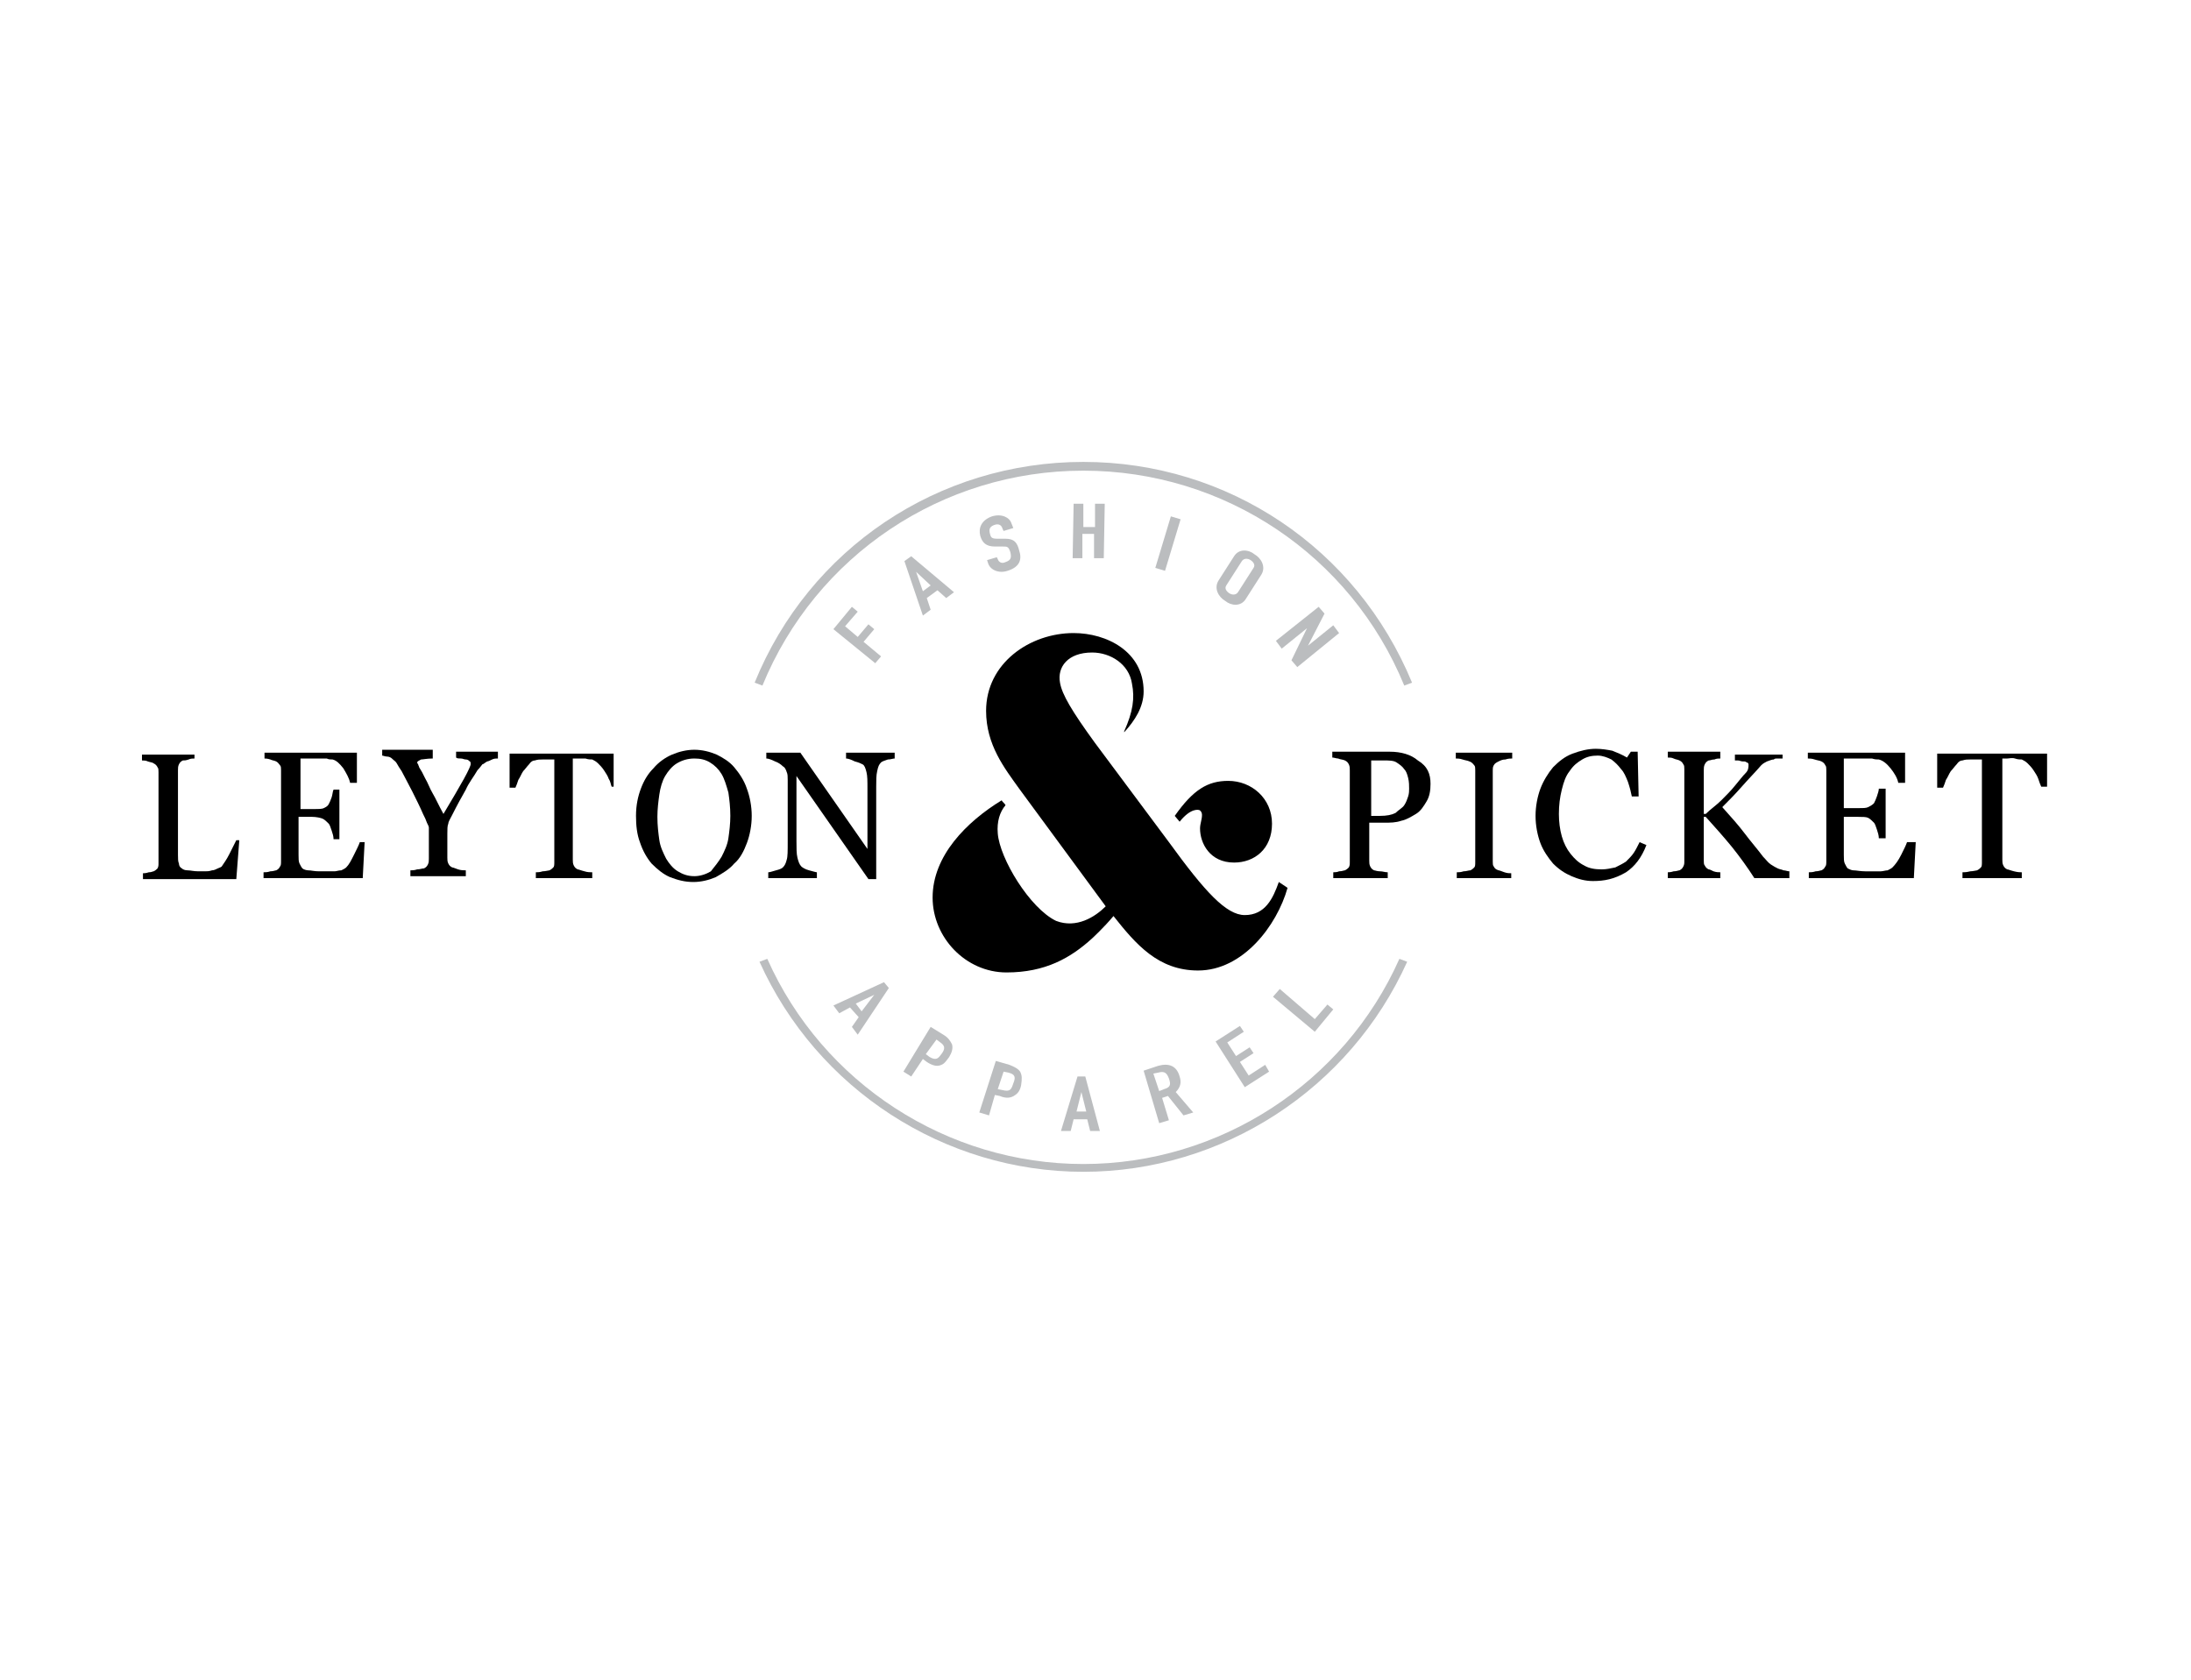 <?xml version="1.0" encoding="utf-8"?>
<!-- Generator: Adobe Illustrator 25.0.1, SVG Export Plug-In . SVG Version: 6.00 Build 0)  -->
<svg version="1.1" id="Layer_1" xmlns="http://www.w3.org/2000/svg" xmlns:xlink="http://www.w3.org/1999/xlink" x="0px" y="0px"
	 viewBox="0 0 225.3 172.8" style="enable-background:new 0 0 225.3 172.8;" xml:space="preserve">
<style type="text/css">
	.st0{fill:#223F99;}
	.st1{fill:#FFFFFF;}
	.st2{fill:#C9BBB3;}
	.st3{fill:#E7877D;}
	.st4{fill:#3F3E3F;}
	.st5{fill:#7BB5E2;}
	.st6{fill:#D50D47;}
	.st7{fill:#DA1830;}
	.st8{fill:#BBBDBF;}
	.st9{fill:#003957;}
</style>
<rect class="st1" width="225.3" height="172.8"/>
<g>
	<g>
		<path d="M123.3,83.3c0.1,0,0.3,0.2,0.3,0.5c0,0.5-0.2,0.9-0.2,1.4c0,1.5,1,3.5,3.5,3.5c2.1,0,3.9-1.4,3.9-4c0-2.6-2.1-4.4-4.5-4.4
			c-2.1,0-3.6,0.9-5.5,3.6l0.5,0.6C122.5,83,123.3,83.3,123.3,83.3z"/>
		<path d="M131.5,90.7c-0.6,1.7-1.4,3.4-3.5,3.4c-1.9,0-4.1-2.4-7.8-7.5l-7.6-10.2c-2.4-3.3-3.4-5-3.6-6.2c-0.3-1.6,0.8-3.1,3.3-3.1
			c1.9,0,3.8,1.2,4.1,3.2c0.3,1.5,0.1,2.9-0.8,4.9l0,0.1c1.1-1.2,2-2.6,2-4.2c0-4.1-3.8-6-7.2-6c-4.5,0-9,3.1-9,8
			c0,3.5,1.9,5.9,3.4,8l8.9,12.1c-1.1,1.1-3,2.3-5.1,1.5c-2.7-1.3-5.8-6.4-6-9c-0.1-1.2,0.2-2.2,0.8-2.9c-0.1-0.2-0.3-0.3-0.4-0.5
			c-3.6,2.2-7.1,5.7-7.1,10c0,4.1,3.4,7.7,7.6,7.7c4,0,6.6-1.5,8.8-3.5c0,0,0,0,0,0s1.2-1.1,2.2-2.3l0,0c2.3,2.9,4.6,5.6,8.7,5.6
			c4.6,0,8.1-4.6,9.2-8.5L131.5,90.7z"/>
	</g>
	<g>
		<path d="M24.6,86.5l-0.3,3.9h-9.6v-0.6c0.1,0,0.3,0,0.6-0.1c0.3,0,0.4-0.1,0.5-0.1c0.2-0.1,0.3-0.2,0.4-0.3
			c0.1-0.2,0.1-0.3,0.1-0.6v-9.3c0-0.2,0-0.4-0.1-0.5c-0.1-0.2-0.2-0.3-0.4-0.4c-0.1-0.1-0.3-0.1-0.6-0.2c-0.2-0.1-0.4-0.1-0.6-0.1
			v-0.6H20V78c-0.2,0-0.4,0-0.6,0.1c-0.3,0.1-0.4,0.1-0.6,0.1c-0.2,0.1-0.3,0.2-0.4,0.4c-0.1,0.2-0.1,0.4-0.1,0.6v8.7
			c0,0.4,0,0.7,0.1,0.9c0,0.2,0.1,0.4,0.3,0.5c0.1,0.1,0.3,0.2,0.6,0.2c0.3,0,0.6,0.1,1.1,0.1c0.2,0,0.4,0,0.7,0
			c0.2,0,0.4,0,0.7-0.1c0.2,0,0.4-0.1,0.6-0.2c0.2-0.1,0.3-0.1,0.4-0.2c0.2-0.3,0.5-0.7,0.8-1.3c0.3-0.6,0.5-1,0.7-1.4H24.6z"/>
		<path d="M37.5,86.5l-0.2,3.8H27.1v-0.6c0.2,0,0.4,0,0.7-0.1c0.3,0,0.5-0.1,0.6-0.1c0.2-0.1,0.3-0.2,0.4-0.4
			c0.1-0.1,0.1-0.3,0.1-0.6v-9.3c0-0.2,0-0.4-0.1-0.5s-0.2-0.3-0.4-0.4c-0.2-0.1-0.4-0.1-0.6-0.2c-0.3-0.1-0.5-0.1-0.6-0.1v-0.6h9.5
			v3.1H36c-0.1-0.5-0.4-1-0.7-1.5c-0.4-0.5-0.7-0.8-1.1-0.9c-0.2,0-0.4,0-0.6-0.1c-0.2,0-0.5,0-0.8,0h-1.9v5.2h1.4
			c0.4,0,0.8,0,1-0.1c0.2-0.1,0.4-0.2,0.5-0.4c0.1-0.2,0.2-0.4,0.3-0.7c0.1-0.3,0.1-0.6,0.2-0.8h0.6v5.1h-0.6c0-0.3-0.1-0.6-0.2-0.9
			c-0.1-0.3-0.2-0.6-0.3-0.7c-0.2-0.2-0.4-0.4-0.6-0.5S32.5,84,32.1,84h-1.4v3.9c0,0.4,0,0.7,0.1,0.9c0.1,0.2,0.2,0.4,0.3,0.5
			c0.1,0.1,0.4,0.2,0.6,0.2c0.3,0,0.6,0.1,1.1,0.1c0.2,0,0.4,0,0.8,0c0.3,0,0.6,0,0.8,0c0.2,0,0.4-0.1,0.7-0.1
			c0.2-0.1,0.4-0.2,0.5-0.3c0.3-0.3,0.5-0.7,0.8-1.3c0.3-0.6,0.5-1,0.6-1.3H37.5z"/>
		<path d="M51.1,78c-0.1,0-0.3,0-0.5,0.1c-0.2,0.1-0.4,0.2-0.5,0.2c-0.2,0.1-0.4,0.3-0.5,0.3c-0.1,0.1-0.2,0.3-0.5,0.6
			c-0.4,0.7-0.9,1.3-1.2,2c-0.4,0.7-0.9,1.6-1.4,2.6c-0.2,0.4-0.4,0.7-0.4,0.9c-0.1,0.2-0.1,0.6-0.1,1v2.5c0,0.2,0,0.4,0.1,0.6
			c0.1,0.2,0.2,0.3,0.4,0.4c0.1,0,0.3,0.1,0.6,0.2s0.6,0.1,0.8,0.1v0.6h-5.7v-0.6c0.2,0,0.4,0,0.7-0.1c0.3,0,0.5-0.1,0.7-0.1
			c0.2-0.1,0.3-0.2,0.4-0.4s0.1-0.4,0.1-0.6v-3.2c0-0.1-0.1-0.3-0.2-0.5c-0.1-0.3-0.2-0.5-0.4-0.9c-0.3-0.7-0.7-1.5-1.1-2.3
			c-0.4-0.8-0.8-1.5-1.1-2.1c-0.2-0.3-0.4-0.6-0.5-0.8c-0.1-0.2-0.3-0.3-0.5-0.5c-0.1-0.1-0.3-0.2-0.5-0.2c-0.2,0-0.4-0.1-0.5-0.1
			v-0.6h5.2V78c-0.6,0-1,0.1-1.2,0.1c-0.2,0.1-0.4,0.2-0.4,0.3c0,0,0,0.1,0.1,0.2c0,0.1,0.1,0.2,0.1,0.3c0.1,0.2,0.2,0.3,0.3,0.5
			c0.1,0.2,0.2,0.4,0.3,0.6c0.3,0.5,0.5,1.1,0.8,1.6c0.3,0.5,0.6,1.2,1.1,2.1c0.9-1.5,1.6-2.7,2.1-3.6c0.5-0.9,0.7-1.4,0.7-1.5
			c0-0.1,0-0.3-0.1-0.3c-0.1-0.1-0.2-0.2-0.4-0.2c-0.2,0-0.3-0.1-0.5-0.1c-0.2,0-0.4,0-0.5-0.1v-0.6h4.3V78z"/>
		<path d="M63.5,80.9h-0.6c-0.1-0.2-0.1-0.5-0.3-0.8c-0.1-0.3-0.3-0.6-0.5-0.9c-0.2-0.3-0.4-0.5-0.6-0.7c-0.2-0.2-0.4-0.3-0.6-0.4
			c-0.2,0-0.4,0-0.7-0.1c-0.3,0-0.5,0-0.8,0h-0.5v10.4c0,0.2,0,0.4,0.1,0.6c0.1,0.2,0.2,0.3,0.4,0.4c0.1,0,0.3,0.1,0.7,0.2
			c0.3,0.1,0.6,0.1,0.8,0.1v0.6h-5.8v-0.6c0.2,0,0.4,0,0.7-0.1c0.3,0,0.6-0.1,0.7-0.1c0.2-0.1,0.3-0.2,0.4-0.3
			c0.1-0.1,0.1-0.3,0.1-0.6V78.1h-0.5c-0.2,0-0.4,0-0.7,0c-0.3,0-0.5,0-0.8,0.1c-0.2,0-0.4,0.1-0.6,0.4c-0.2,0.2-0.4,0.5-0.6,0.7
			c-0.2,0.3-0.3,0.6-0.5,0.9c-0.1,0.3-0.2,0.6-0.3,0.8h-0.6v-3.5h10.7V80.9z"/>
		<path d="M75.5,78.9c0.5,0.6,1,1.3,1.3,2.2c0.3,0.8,0.5,1.8,0.5,2.8c0,1-0.2,2-0.5,2.8c-0.3,0.8-0.7,1.6-1.3,2.1
			c-0.5,0.6-1.2,1-1.9,1.4c-0.7,0.3-1.5,0.5-2.3,0.5c-0.9,0-1.6-0.2-2.4-0.5c-0.7-0.3-1.3-0.8-1.9-1.4c-0.5-0.6-0.9-1.3-1.2-2.2
			c-0.3-0.8-0.4-1.7-0.4-2.7c0-1.1,0.2-2,0.5-2.8c0.3-0.8,0.7-1.5,1.3-2.1c0.5-0.6,1.2-1.1,1.9-1.4c0.7-0.3,1.5-0.5,2.3-0.5
			c0.8,0,1.6,0.2,2.3,0.5C74.3,77.9,75,78.3,75.5,78.9z M74.2,88.1c0.3-0.6,0.6-1.2,0.7-1.9c0.1-0.7,0.2-1.5,0.2-2.3
			c0-0.9-0.1-1.7-0.2-2.4c-0.2-0.7-0.4-1.4-0.7-1.9c-0.3-0.5-0.7-0.9-1.2-1.2c-0.5-0.3-1-0.4-1.6-0.4c-0.7,0-1.3,0.2-1.8,0.5
			s-0.9,0.8-1.2,1.3c-0.3,0.5-0.5,1.2-0.6,1.9c-0.1,0.7-0.2,1.5-0.2,2.3c0,0.9,0.1,1.7,0.2,2.4c0.1,0.7,0.4,1.3,0.7,1.9
			c0.3,0.5,0.7,1,1.2,1.3c0.5,0.3,1,0.5,1.7,0.5c0.6,0,1.2-0.2,1.7-0.5C73.5,89.1,73.9,88.6,74.2,88.1z"/>
		<path d="M92,78c-0.2,0-0.4,0.1-0.7,0.1c-0.3,0.1-0.6,0.2-0.7,0.3c-0.2,0.2-0.3,0.4-0.4,0.9c-0.1,0.4-0.1,1-0.1,1.6v9.5h-0.8
			l-7.4-10.6v6.7c0,0.7,0,1.3,0.1,1.7c0.1,0.4,0.2,0.7,0.4,0.9c0.1,0.1,0.4,0.3,0.8,0.4c0.4,0.1,0.7,0.2,0.8,0.2v0.6h-5v-0.6
			c0.2,0,0.4-0.1,0.8-0.2c0.4-0.1,0.6-0.2,0.7-0.3c0.2-0.2,0.3-0.4,0.4-0.8c0.1-0.3,0.1-0.9,0.1-1.8v-6.4c0-0.3,0-0.6-0.1-0.8
			c-0.1-0.3-0.2-0.5-0.4-0.6c-0.2-0.2-0.5-0.4-0.8-0.5C79.3,78.1,79,78,78.8,78v-0.6h3.5l6.9,9.9v-6.2c0-0.8,0-1.3-0.1-1.7
			c-0.1-0.4-0.2-0.7-0.4-0.8c-0.2-0.1-0.4-0.2-0.8-0.3C87.5,78.1,87.2,78,87,78v-0.6h5V78z"/>
	</g>
	<g>
		<path d="M147.1,80.6c0,0.7-0.1,1.3-0.4,1.8c-0.3,0.5-0.6,1-1.1,1.3c-0.5,0.3-1,0.6-1.5,0.7c-0.6,0.2-1.1,0.2-1.8,0.2h-1.5v3.9
			c0,0.2,0,0.4,0.1,0.6c0.1,0.2,0.2,0.3,0.4,0.4c0.1,0,0.3,0.1,0.6,0.1c0.3,0,0.5,0.1,0.8,0.1v0.6h-5.6v-0.6c0.1,0,0.4,0,0.6-0.1
			c0.3,0,0.5-0.1,0.6-0.1c0.2-0.1,0.3-0.2,0.4-0.3c0.1-0.2,0.1-0.3,0.1-0.6v-9.4c0-0.2,0-0.4-0.1-0.6c-0.1-0.2-0.2-0.3-0.4-0.4
			c-0.2-0.1-0.5-0.1-0.7-0.2c-0.2,0-0.4-0.1-0.6-0.1v-0.6h5.9c1.2,0,2.2,0.3,2.9,0.9C146.8,78.8,147.1,79.6,147.1,80.6z M144.4,82.8
			c0.2-0.3,0.3-0.6,0.4-0.9c0.1-0.3,0.1-0.6,0.1-0.8c0-0.3,0-0.7-0.1-1.1c-0.1-0.4-0.2-0.7-0.4-0.9c-0.2-0.3-0.5-0.5-0.8-0.7
			c-0.3-0.2-0.8-0.2-1.3-0.2h-1.3v5.7h0.9c0.7,0,1.2-0.1,1.6-0.3C143.8,83.3,144.2,83.1,144.4,82.8z"/>
		<path d="M155.6,90.3h-5.8v-0.6c0.2,0,0.4,0,0.7-0.1c0.3,0,0.5-0.1,0.7-0.1c0.2-0.1,0.3-0.2,0.4-0.3c0.1-0.1,0.1-0.3,0.1-0.6v-9.4
			c0-0.2,0-0.4-0.1-0.5c-0.1-0.1-0.2-0.3-0.5-0.4c-0.2-0.1-0.4-0.1-0.7-0.2c-0.3-0.1-0.5-0.1-0.7-0.1v-0.6h5.8V78
			c-0.2,0-0.4,0-0.7,0.1c-0.3,0-0.5,0.1-0.7,0.2c-0.2,0.1-0.4,0.2-0.5,0.4c-0.1,0.2-0.1,0.3-0.1,0.5v9.4c0,0.2,0,0.4,0.1,0.5
			c0.1,0.2,0.2,0.3,0.5,0.4c0.1,0,0.3,0.1,0.6,0.2c0.3,0.1,0.5,0.1,0.7,0.1V90.3z"/>
		<path d="M163.8,90.6c-0.8,0-1.5-0.2-2.2-0.5c-0.7-0.3-1.3-0.7-1.9-1.3c-0.5-0.6-1-1.3-1.3-2.1c-0.3-0.8-0.5-1.8-0.5-2.8
			c0-1,0.2-2,0.5-2.8c0.3-0.8,0.8-1.6,1.3-2.2c0.6-0.6,1.2-1.1,2-1.4c0.8-0.3,1.6-0.5,2.4-0.5c0.6,0,1.2,0.1,1.7,0.2
			c0.5,0.2,1,0.4,1.5,0.7l0.4-0.6h0.7l0.1,4.6h-0.7c-0.1-0.5-0.2-0.9-0.4-1.5c-0.2-0.5-0.4-1-0.7-1.3c-0.3-0.4-0.6-0.7-1-1
			c-0.4-0.2-0.9-0.4-1.4-0.4c-0.6,0-1.1,0.1-1.6,0.4c-0.5,0.3-0.9,0.6-1.3,1.2c-0.4,0.5-0.6,1.1-0.8,1.9c-0.2,0.8-0.3,1.6-0.3,2.5
			c0,0.8,0.1,1.6,0.3,2.3c0.2,0.7,0.5,1.3,0.9,1.8c0.4,0.5,0.8,0.9,1.4,1.2c0.5,0.3,1.1,0.4,1.8,0.4c0.5,0,0.9-0.1,1.4-0.2
			c0.4-0.2,0.8-0.4,1.1-0.6c0.3-0.3,0.6-0.6,0.8-0.9c0.2-0.3,0.4-0.7,0.6-1.1l0.7,0.3c-0.5,1.3-1.2,2.2-2.1,2.8
			C166,90.4,165,90.6,163.8,90.6z"/>
		<path d="M184,90.3h-3.6c-0.7-1.1-1.5-2.2-2.3-3.2c-0.9-1.1-1.8-2.1-2.7-3.1h-0.2v4.5c0,0.2,0,0.4,0.1,0.5c0.1,0.2,0.2,0.3,0.4,0.4
			c0.1,0,0.3,0.1,0.5,0.2c0.3,0.1,0.5,0.1,0.7,0.1v0.6h-5.4v-0.6c0.1,0,0.3,0,0.6-0.1c0.3,0,0.5-0.1,0.6-0.1
			c0.2-0.1,0.3-0.2,0.4-0.4c0.1-0.2,0.1-0.3,0.1-0.6v-9.4c0-0.2,0-0.4-0.1-0.5c-0.1-0.2-0.2-0.3-0.4-0.4c-0.2-0.1-0.4-0.1-0.6-0.2
			c-0.2-0.1-0.4-0.1-0.6-0.1v-0.6h5.4V78c-0.2,0-0.4,0-0.6,0.1c-0.3,0-0.4,0.1-0.6,0.1c-0.2,0.1-0.3,0.2-0.4,0.4
			c-0.1,0.2-0.1,0.4-0.1,0.6v4.5h0.2c0.5-0.5,1.1-0.9,1.6-1.4c0.5-0.5,1-1,1.4-1.5c0.5-0.6,0.8-1,1.1-1.3s0.3-0.6,0.3-0.9
			c0-0.1-0.1-0.2-0.2-0.2c-0.1-0.1-0.2-0.1-0.4-0.1c-0.2,0-0.3-0.1-0.5-0.1c-0.1,0-0.2,0-0.3,0v-0.6h4.9V78c0,0-0.1,0-0.1,0
			c-0.1,0-0.1,0-0.2,0c-0.1,0-0.2,0-0.3,0c-0.1,0-0.2,0-0.3,0.1c-0.2,0-0.4,0.1-0.7,0.2c-0.2,0.1-0.4,0.2-0.6,0.4
			c-0.6,0.7-1.3,1.4-2,2.2c-0.7,0.8-1.4,1.5-2,2.1c0.9,1,1.7,1.9,2.3,2.7c0.6,0.8,1.3,1.6,1.9,2.4c0.3,0.3,0.5,0.6,0.8,0.8
			c0.3,0.2,0.5,0.3,0.7,0.4c0.2,0.1,0.4,0.1,0.6,0.2c0.2,0,0.4,0.1,0.6,0.1V90.3z"/>
		<path d="M197,86.5l-0.2,3.8H186v-0.6c0.2,0,0.4,0,0.7-0.1c0.3,0,0.5-0.1,0.6-0.1c0.2-0.1,0.3-0.2,0.4-0.4c0.1-0.1,0.1-0.3,0.1-0.6
			v-9.3c0-0.2,0-0.4-0.1-0.5c-0.1-0.2-0.2-0.3-0.4-0.4c-0.2-0.1-0.4-0.1-0.7-0.2c-0.3-0.1-0.5-0.1-0.7-0.1v-0.6h10v3.1h-0.7
			c-0.1-0.5-0.4-1-0.8-1.5c-0.4-0.5-0.8-0.8-1.2-0.9c-0.2,0-0.4,0-0.7-0.1c-0.3,0-0.6,0-0.9,0h-2v5.1h1.5c0.5,0,0.8,0,1-0.1
			c0.2-0.1,0.4-0.2,0.6-0.4c0.1-0.2,0.2-0.4,0.3-0.7c0.1-0.3,0.2-0.6,0.2-0.8h0.7v5.1h-0.7c0-0.3-0.1-0.6-0.2-0.9
			c-0.1-0.3-0.2-0.6-0.3-0.7c-0.2-0.2-0.4-0.4-0.6-0.5c-0.2-0.1-0.6-0.1-1-0.1h-1.5v3.9c0,0.4,0,0.7,0.1,0.9
			c0.1,0.2,0.2,0.4,0.3,0.5c0.2,0.1,0.4,0.2,0.6,0.2c0.3,0,0.7,0.1,1.2,0.1c0.2,0,0.5,0,0.8,0c0.3,0,0.6,0,0.8,0
			c0.2,0,0.5-0.1,0.7-0.1c0.2-0.1,0.4-0.2,0.5-0.3c0.3-0.3,0.6-0.7,0.9-1.3c0.3-0.6,0.5-1,0.6-1.3H197z"/>
		<path d="M210.5,80.9h-0.6c-0.1-0.2-0.2-0.5-0.3-0.8c-0.1-0.3-0.3-0.6-0.5-0.9c-0.2-0.3-0.4-0.5-0.6-0.7c-0.2-0.2-0.4-0.3-0.6-0.4
			c-0.2,0-0.4,0-0.7-0.1s-0.6,0-0.8,0h-0.5v10.4c0,0.2,0,0.4,0.1,0.6s0.2,0.3,0.4,0.4c0.1,0,0.3,0.1,0.7,0.2
			c0.4,0.1,0.6,0.1,0.8,0.1v0.6h-6.1v-0.6c0.2,0,0.4,0,0.8-0.1c0.3,0,0.6-0.1,0.7-0.1c0.2-0.1,0.3-0.2,0.4-0.3
			c0.1-0.1,0.1-0.3,0.1-0.6V78.1h-0.5c-0.2,0-0.4,0-0.7,0c-0.3,0-0.5,0-0.8,0.1c-0.2,0-0.4,0.1-0.6,0.4c-0.2,0.2-0.4,0.5-0.6,0.7
			c-0.2,0.3-0.3,0.6-0.5,0.9c-0.1,0.3-0.2,0.6-0.3,0.8h-0.6v-3.5h11.3V80.9z"/>
	</g>
	<g>
		<g>
			<g>
				<path class="st8" d="M85.7,64.7l1.9-2.3l0.6,0.5l-1.3,1.5l1.3,1.1l1.1-1.3l0.6,0.5l-1.1,1.3l1.8,1.5L90,68.2L85.7,64.7z"/>
				<path class="st8" d="M93,57.7l0.7-0.5l4.4,3.7l-0.8,0.6l-0.9-0.8l-1.1,0.8l0.4,1.2l-0.8,0.6L93,57.7z M94.2,58.8L94.2,58.8
					l0.7,2l0.8-0.6L94.2,58.8z"/>
				<path class="st8" d="M104.2,54.3l-1,0.3l-0.1-0.2c-0.1-0.4-0.4-0.6-0.9-0.4c-0.5,0.2-0.5,0.5-0.4,0.9c0.1,0.4,0.2,0.5,0.8,0.5
					l0.8,0c0.9,0,1.2,0.4,1.4,1.2c0.3,0.9,0.1,1.7-1.2,2.1c-0.9,0.3-1.8-0.1-2-0.8l-0.1-0.3l1-0.3l0.1,0.2c0.1,0.3,0.4,0.5,0.8,0.3
					c0.6-0.2,0.6-0.5,0.5-1c-0.2-0.6-0.3-0.6-0.8-0.6l-0.8,0c-0.9,0-1.3-0.4-1.5-1.1c-0.2-0.8,0.1-1.6,1.2-2c1-0.3,1.8,0.1,2,0.7
					L104.2,54.3z"/>
				<path class="st8" d="M110.4,51.8l1,0l0,2.4l1.2,0l0-2.4l1,0l-0.1,5.6l-1,0l0-2.5l-1.2,0l0,2.5l-1,0L110.4,51.8z"/>
				<path class="st8" d="M120.4,53.1l1,0.3l-1.6,5.3l-1-0.3L120.4,53.1z"/>
				<path class="st8" d="M126.9,57.2c0.5-0.8,1.5-0.7,2.1-0.2c0.7,0.4,1.2,1.3,0.7,2.1l-1.6,2.5c-0.5,0.8-1.5,0.7-2.1,0.2
					c-0.7-0.4-1.2-1.3-0.7-2.1L126.9,57.2z M126.1,60.2c-0.2,0.3,0,0.6,0.3,0.8c0.3,0.2,0.7,0.2,0.9-0.1l1.6-2.5
					c0.2-0.3,0-0.6-0.3-0.8c-0.3-0.2-0.7-0.2-0.9,0.1L126.1,60.2z"/>
				<path class="st8" d="M135.6,62.4l0.6,0.7l-1.7,3.3l0,0l2.6-2.1l0.6,0.8l-4.3,3.5l-0.6-0.7l1.6-3.3l0,0l-2.6,2.1l-0.6-0.8
					L135.6,62.4z"/>
			</g>
		</g>
		<g>
			<g>
				<path class="st8" d="M90.9,101l0.5,0.6l-3.2,4.8l-0.6-0.8l0.7-1l-0.9-1l-1.1,0.6l-0.6-0.8L90.9,101z M89.9,102.3L89.9,102.3
					l-1.9,0.9l0.6,0.8L89.9,102.3z"/>
				<path class="st8" d="M95.7,105.6l1.3,0.8c0.5,0.3,0.7,0.6,0.9,1c0.1,0.4,0,0.8-0.3,1.3c-0.3,0.4-0.5,0.7-0.8,0.8
					c-0.4,0.2-0.9,0.1-1.5-0.3l-0.4-0.3l-1.2,1.8l-0.8-0.5L95.7,105.6z M95.2,108.4l0.4,0.3c0.7,0.4,0.9,0.1,1.2-0.3
					c0.3-0.4,0.5-0.8-0.1-1.2l-0.4-0.3L95.2,108.4z"/>
				<path class="st8" d="M102.4,109.1l1.4,0.4c0.5,0.2,0.9,0.4,1.1,0.7c0.2,0.4,0.2,0.7,0.1,1.4c-0.1,0.5-0.3,0.8-0.6,1
					c-0.4,0.3-0.9,0.4-1.6,0.1l-0.5-0.1l-0.6,2.1l-1-0.3L102.4,109.1z M102.6,112l0.5,0.1c0.8,0.2,0.9-0.1,1.1-0.7
					c0.2-0.5,0.3-0.9-0.5-1.1l-0.5-0.1L102.6,112z"/>
				<path class="st8" d="M110.8,110.7l0.8,0l1.5,5.6l-1,0l-0.3-1.2l-1.4,0l-0.3,1.2l-1,0L110.8,110.7z M111.2,112.3L111.2,112.3
					l-0.5,2l1,0L111.2,112.3z"/>
				<path class="st8" d="M117.6,110.1l1.5-0.5c1.1-0.3,1.9,0,2.2,1.1c0.2,0.6,0.1,1.1-0.4,1.6l1.8,2.1l-1,0.3l-1.6-2l-0.6,0.2
					l0.7,2.3l-1,0.3L117.6,110.1z M119.2,112.2l0.5-0.2c0.7-0.2,0.7-0.5,0.5-1.1c-0.2-0.5-0.4-0.8-1.1-0.6l-0.5,0.1L119.2,112.2z"/>
				<path class="st8" d="M125,107.1l2.5-1.6l0.4,0.6l-1.7,1.1l0.9,1.4l1.4-0.9l0.4,0.6l-1.4,0.9l0.9,1.4l1.7-1.1l0.4,0.7l-2.5,1.6
					L125,107.1z"/>
				<path class="st8" d="M130.9,102.5l0.7-0.8l3.6,3.1l1.3-1.5l0.6,0.5l-1.9,2.3L130.9,102.5z"/>
			</g>
		</g>
		<g>
			<g>
				<path class="st8" d="M144.4,70.5c-5.5-13.4-18.5-22.1-33-22.1c-14.5,0-27.5,8.7-33,22.1l-0.8-0.3c5.6-13.8,18.9-22.7,33.8-22.7
					c14.9,0,28.1,8.9,33.8,22.7L144.4,70.5z"/>
				<path class="st8" d="M111.4,120.5c-14.3,0-27.4-8.5-33.3-21.6l0.8-0.3c5.7,12.8,18.5,21.1,32.5,21.1c14,0,26.8-8.3,32.5-21.1
					l0.8,0.3C138.8,112,125.7,120.5,111.4,120.5z"/>
			</g>
		</g>
	</g>
</g>
</svg>
